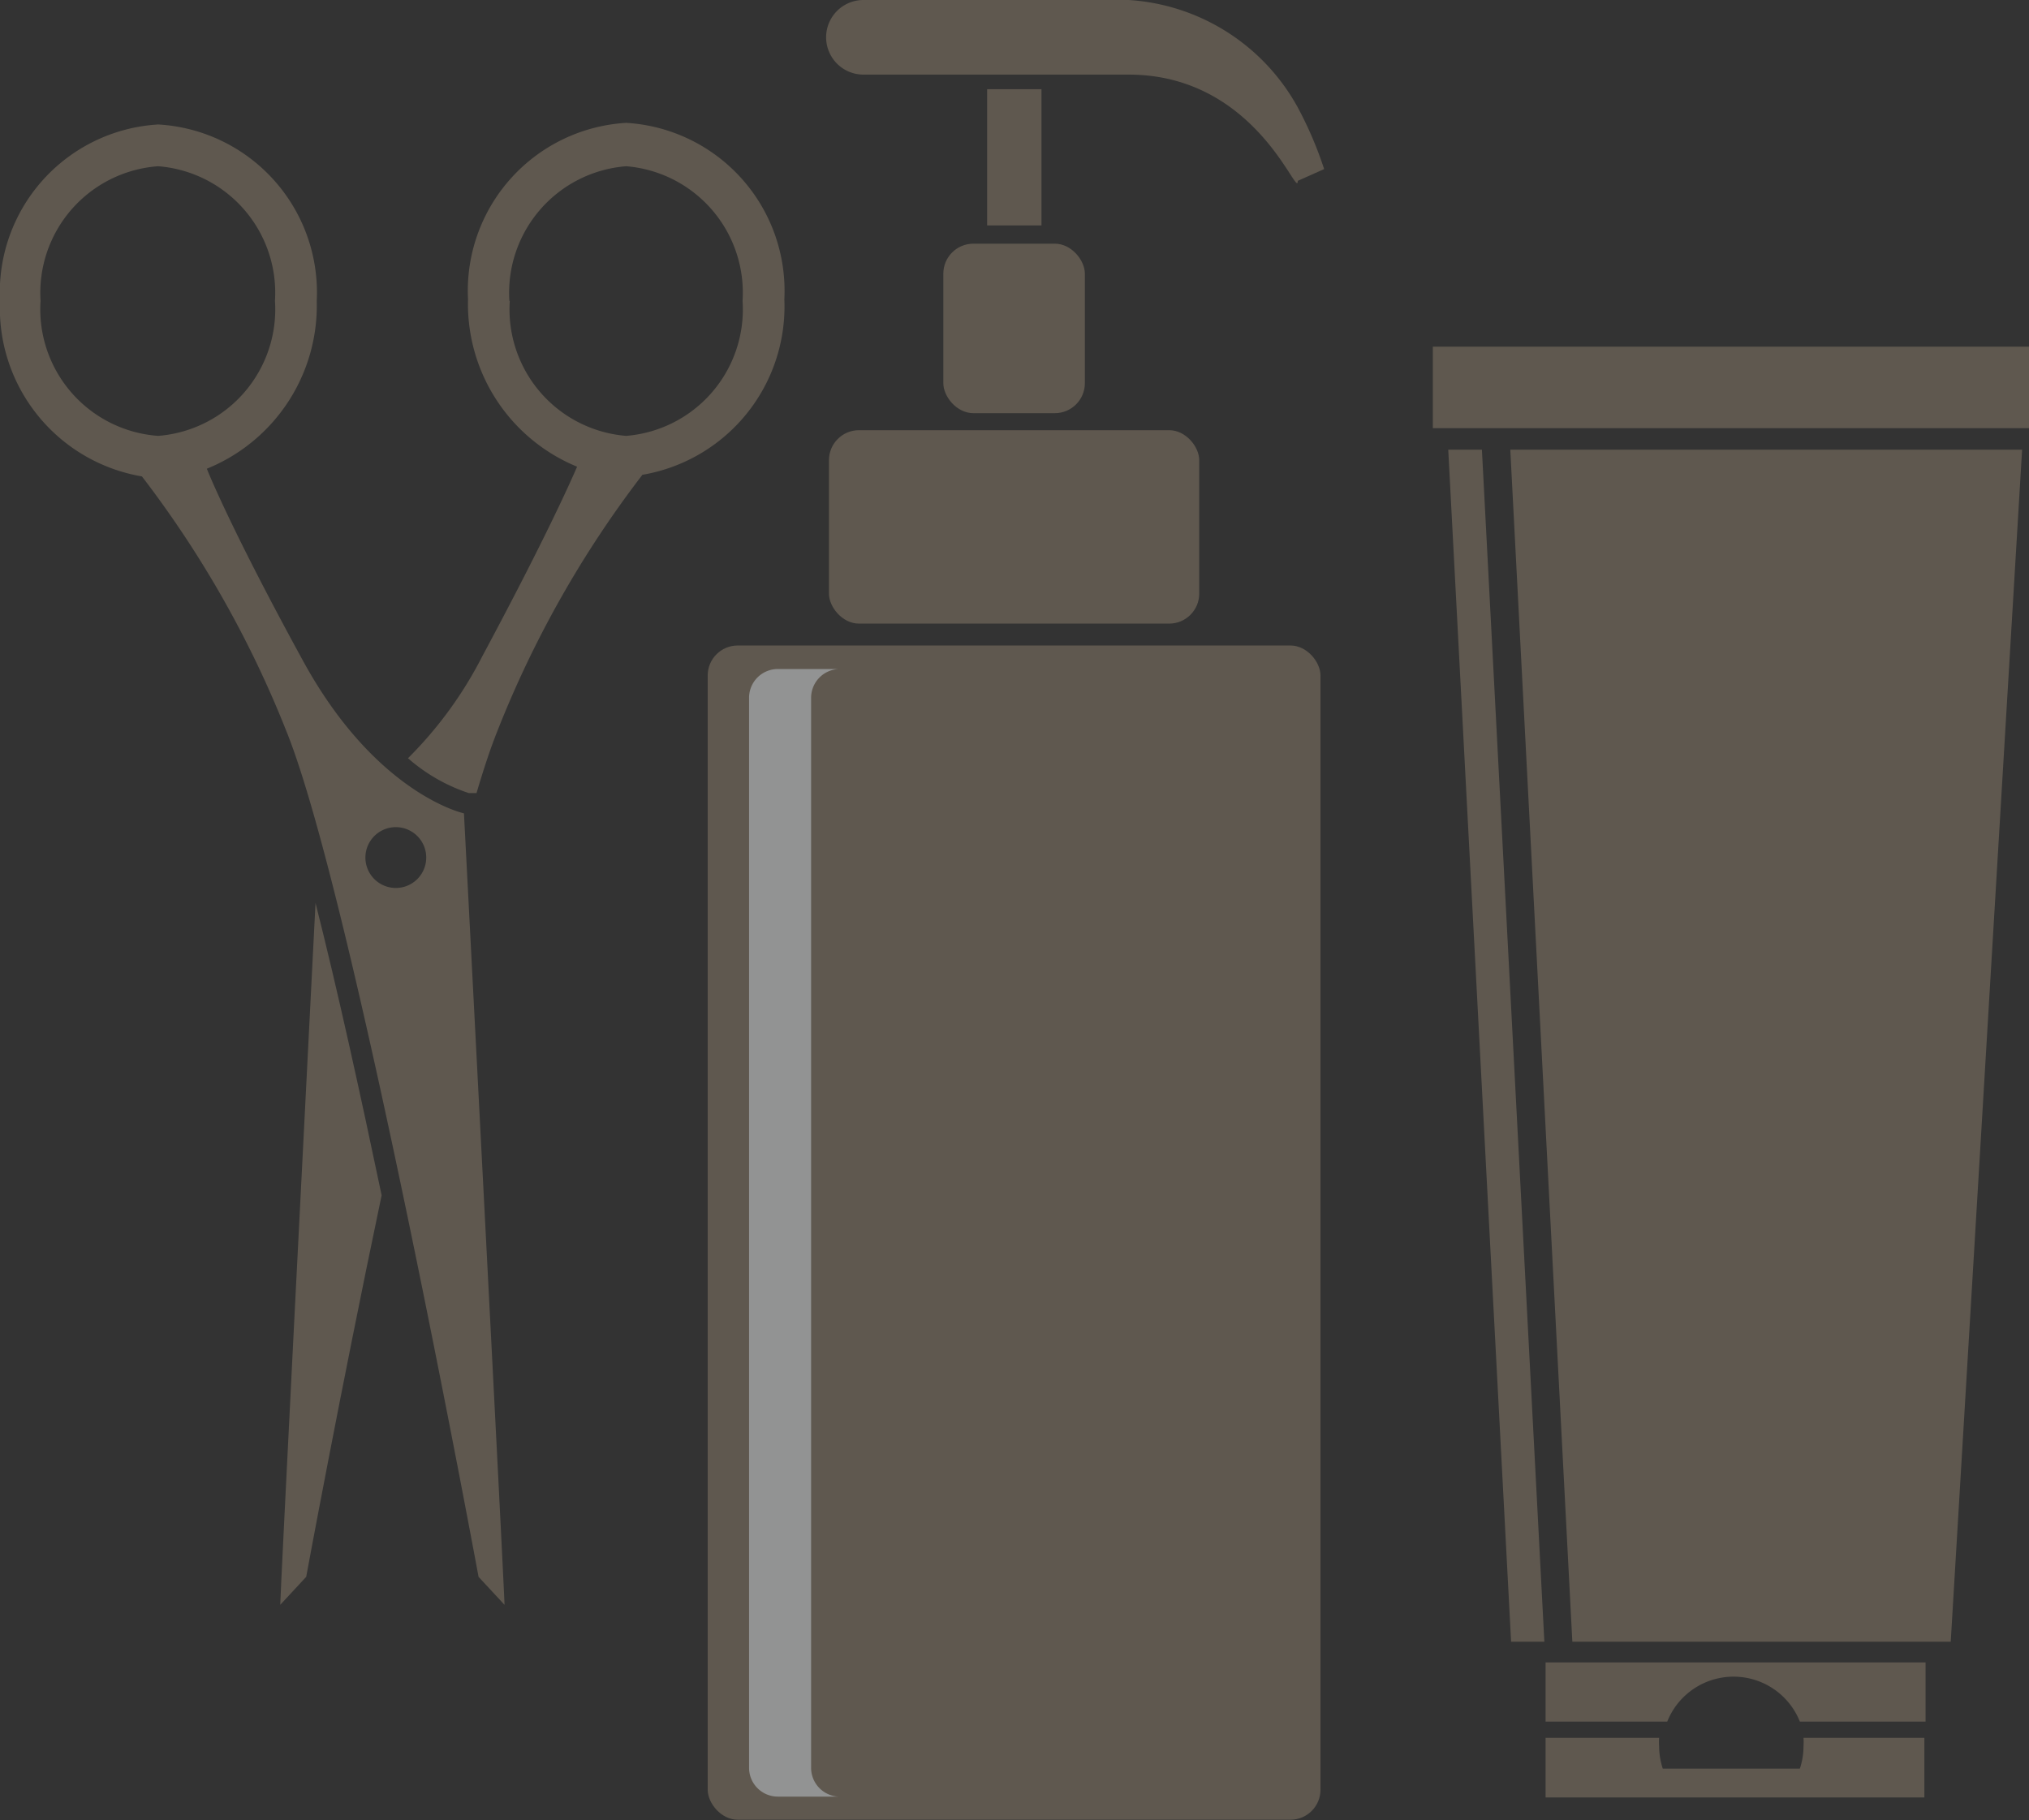<svg xmlns="http://www.w3.org/2000/svg" viewBox="0 0 50.03 44.89"><rect x="0" y="0" width="50.03" height="44.89" fill="#333333" stroke="none"/><defs><style>.cls-1{opacity:0.51;}.cls-2{fill:#897c6a;}.cls-3{fill:#eeefef;}</style></defs><title>Ресурс 26</title><g id="Слой_2" data-name="Слой 2"><g id="Layer_2" data-name="Layer 2"><g class="cls-1"><path class="cls-2" d="M32,4.46c0,.51-1-2.62-4.17-2.62H21.29a.92.92,0,0,1-.92-.92h0A.92.92,0,0,1,21.29,0h6.54A5.12,5.12,0,0,1,32,2.65a9.33,9.33,0,0,1,.65,1.52Z"/><rect class="cls-2" x="24.34" y="2.2" width="1.34" height="3.36"/><rect class="cls-2" x="23.26" y="6.01" width="3.49" height="4.18" rx="0.74" ry="0.74"/><rect class="cls-2" x="20.44" y="10.61" width="9.13" height="4.77" rx="0.74" ry="0.74"/><rect class="cls-2" x="17.45" y="15.92" width="15.11" height="28.96" rx="0.74" ry="0.74"/><path class="cls-3" d="M20,43.6V17.21a.71.71,0,0,1,.71-.71H19.18a.71.71,0,0,0-.71.71V43.6a.71.71,0,0,0,.71.71h1.57A.71.71,0,0,1,20,43.6Z"/><rect class="cls-2" x="35.33" y="8.55" width="14.7" height="2.01"/><path class="cls-2" d="M44.47,42.86a1.81,1.81,0,0,1,0,.21,1.74,1.74,0,0,1-.09.55H41a1.77,1.77,0,0,1-.09-.55,1.63,1.63,0,0,1,0-.21H38.11v1.47h9.34V42.86Z"/><path class="cls-2" d="M38.11,41v1.46h3a1.76,1.76,0,0,1,3.27,0h3.1V41Z"/><polygon class="cls-2" points="36.54 11.09 35.71 11.09 37.26 40.49 38.08 40.49 36.54 11.09"/><polygon class="cls-2" points="37.24 11.09 38.77 40.49 48.1 40.49 49.86 11.09 37.24 11.09"/><path class="cls-2" d="M10.06,18.7a4.33,4.33,0,0,0,1.5.86l.19,0c.18-.61.35-1.12.51-1.52a26.06,26.06,0,0,1,3.58-6.33,4.21,4.21,0,0,0,3.5-4.33,4.15,4.15,0,0,0-3.9-4.35,4.15,4.15,0,0,0-3.9,4.35,4.34,4.34,0,0,0,2.69,4.13c-.1.23-.71,1.64-2.34,4.68A9.87,9.87,0,0,1,10.06,18.7Zm2.5-11.28A3.13,3.13,0,0,1,15.44,4.1a3.13,3.13,0,0,1,2.87,3.32,3.13,3.13,0,0,1-2.87,3.33A3.13,3.13,0,0,1,12.57,7.42Z"/><path class="cls-2" d="M6.91,39.58l.64-.69s.83-4.51,1.86-9.41C8.89,27,8.32,24.4,7.78,22.27,7.52,27.33,6.91,39.34,6.91,39.58Z"/><path class="cls-2" d="M3.5,11.75a26.08,26.08,0,0,1,3.58,6.33c1.63,4.08,4.72,20.81,4.72,20.81l.64.69c0-.3-1-19.52-1-19.52s-2.19-.47-4-3.82c-1.64-3-2.25-4.45-2.34-4.68A4.34,4.34,0,0,0,7.81,7.42,4.15,4.15,0,0,0,3.9,3.07,4.15,4.15,0,0,0,0,7.42,4.21,4.21,0,0,0,3.5,11.75ZM9.76,20.4a.75.75,0,1,1-.75.75A.75.75,0,0,1,9.76,20.4ZM3.9,4.1A3.13,3.13,0,0,1,6.78,7.42,3.13,3.13,0,0,1,3.9,10.75,3.13,3.13,0,0,1,1,7.42,3.13,3.13,0,0,1,3.9,4.1Z"/></g></g></g></svg>